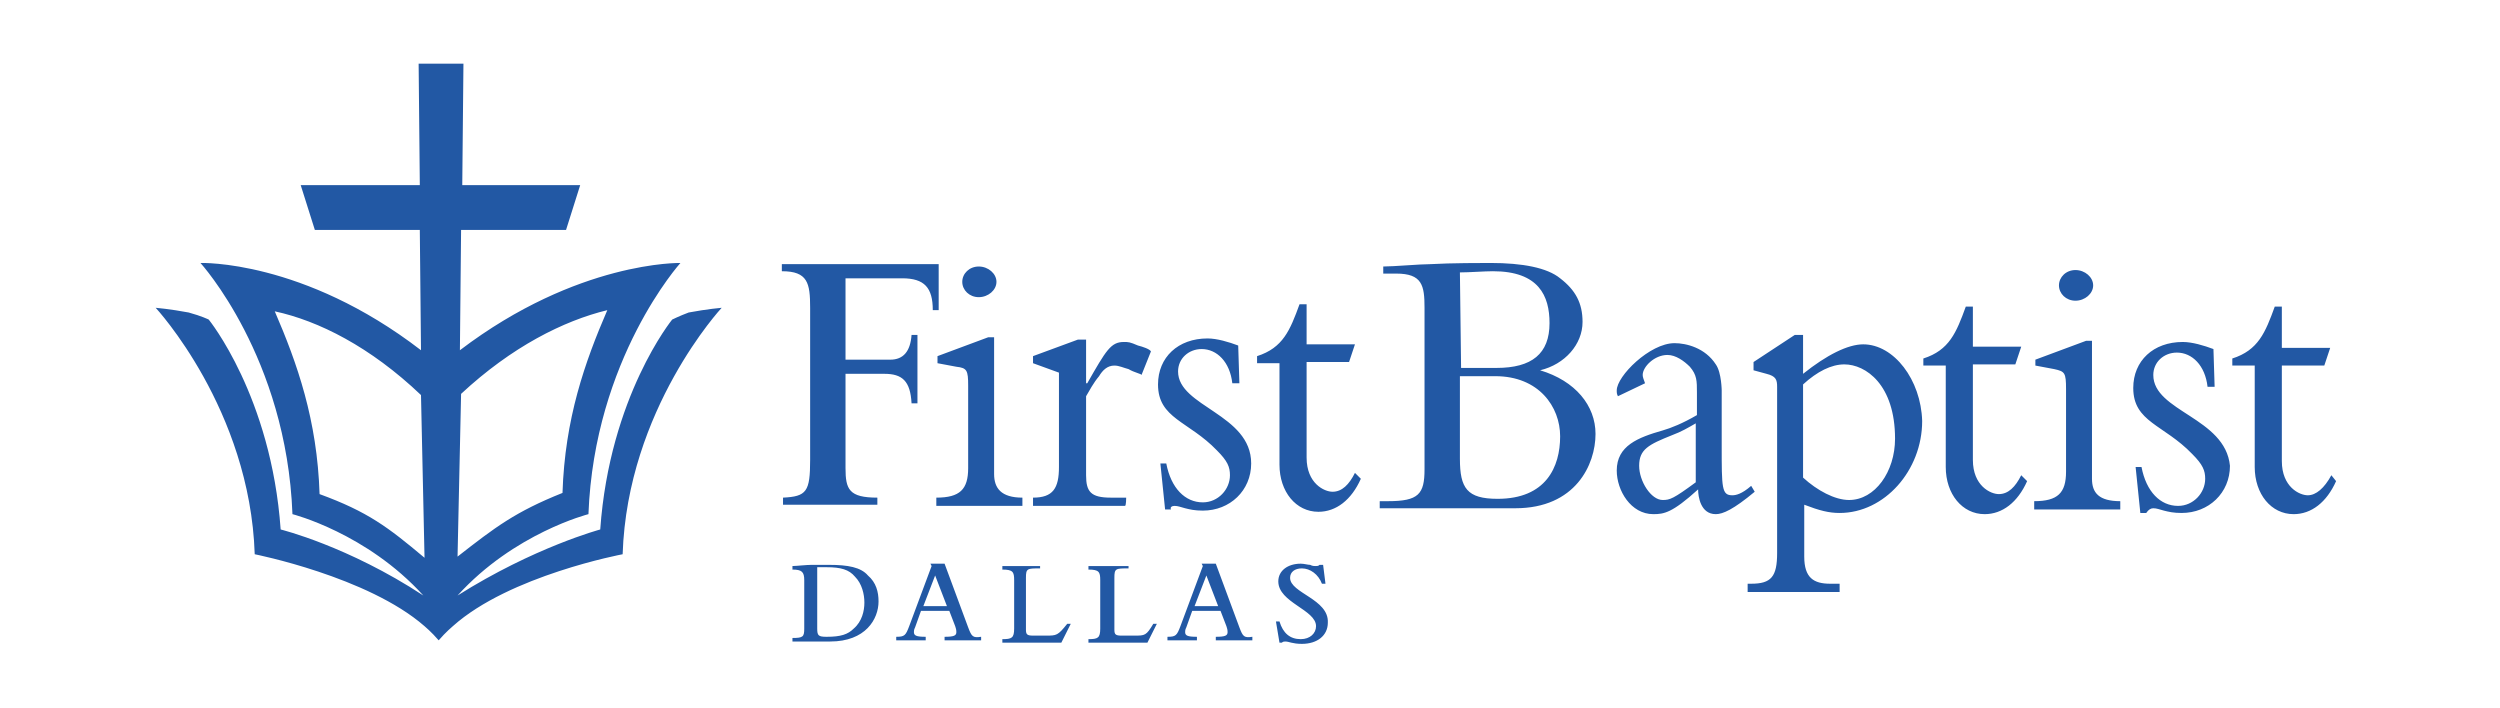 <svg width="212" height="60" viewBox="0 0 212 60" fill="none" xmlns="http://www.w3.org/2000/svg">
<path d="M70.3 47.9C69.9 47.9 69.4 47.9 68.8 47.9C68.4 47.9 67.5 48 67.2 48V48.3C68 48.3 68.2 48.5 68.2 49.2V53.3C68.2 54 68.1 54.1 67.2 54.1V54.4H70.4C73.4 54.4 74.5 52.5 74.5 51C74.5 50.2 74.3 49.4 73.6 48.8C73 48.1 71.9 47.9 70.3 47.9ZM72.4 53.3C71.9 53.8 71.3 54 70.1 54C69.4 54 69.3 53.9 69.3 53.3V48.1C69.6 48.1 69.9 48.1 70.1 48.1C71.3 48.1 72 48.3 72.5 48.9C73.1 49.5 73.3 50.4 73.3 51.1C73.3 51.8 73.1 52.7 72.4 53.3ZM82.1 53.2L80.1 47.8H78.9L79 48L77.1 53.1C76.8 53.9 76.7 54 76 54V54.3H78.5V54C77.7 54 77.5 53.9 77.5 53.6C77.5 53.5 77.5 53.4 77.6 53.2L78.1 51.8H80.5L81 53.1C81.1 53.4 81.1 53.5 81.1 53.6C81.1 53.9 80.9 54 80.1 54V54.3H83.2V54C82.5 54.1 82.4 54 82.1 53.2ZM78.3 51.4L79.3 48.8L80.3 51.4H78.3ZM88.7 53.9H87.6C87.1 53.9 87 53.8 87 53.4V49C87 48.2 87.1 48.2 88.2 48.2V48H85V48.3C85.9 48.3 86 48.5 86 49.2V53.3C86 54.1 85.8 54.2 85 54.2V54.5H90L90.8 52.9H90.5C89.7 53.9 89.6 53.9 88.7 53.9ZM96.2 53.9H95.1C94.6 53.9 94.5 53.8 94.5 53.4V49C94.5 48.2 94.6 48.2 95.7 48.2V48H92.3V48.3C93.2 48.3 93.3 48.5 93.3 49.2V53.3C93.3 54.1 93.1 54.2 92.3 54.2V54.5H97.3L98.1 52.9H97.8C97.2 53.9 97.1 53.9 96.2 53.9ZM105.1 53.2L103.1 47.8H101.9L102 48L100.1 53.1C99.8 53.9 99.7 54 99 54V54.3H101.5V54C100.7 54 100.5 53.9 100.5 53.6C100.5 53.5 100.5 53.4 100.6 53.2L101.1 51.8H103.5L104 53.1C104.1 53.4 104.1 53.5 104.1 53.6C104.1 53.9 103.9 54 103.1 54V54.3H106.2V54C105.5 54.1 105.4 54 105.1 53.2ZM101.3 51.4L102.3 48.8L103.3 51.4H101.3ZM109.4 49C109.4 48.5 109.8 48.2 110.4 48.2C111.1 48.2 111.8 48.7 112.1 49.5H112.4L112.2 47.9H111.9C111.8 48 111.7 48 111.6 48C111.4 48 111.3 48 111.1 47.9C110.9 47.9 110.6 47.8 110.3 47.8C109.2 47.8 108.4 48.4 108.4 49.3C108.4 51.1 111.6 51.7 111.6 53.1C111.6 53.7 111.1 54.2 110.3 54.2C109.4 54.2 108.8 53.7 108.5 52.7H108.2L108.5 54.5H108.7C108.8 54.4 108.9 54.4 109 54.4C109.3 54.4 109.6 54.6 110.4 54.6C111.7 54.6 112.6 53.9 112.6 52.8C112.7 50.8 109.4 50.3 109.4 49ZM77.3 34.2H77.8V28.4H77.3C77.2 29.8 76.6 30.5 75.5 30.5H71.7V23.6H76.5C78.4 23.6 79.1 24.4 79.1 26.3H79.6V22.4H66.3V23C68.5 23 68.7 24 68.7 26.1V39C68.7 41.7 68.4 42.1 66.4 42.2V42.8H74.4V42.2C72 42.2 71.7 41.5 71.7 39.7V31.7H75C76.5 31.7 77.2 32.3 77.3 34.2ZM82.1 32.7V39.7C82.1 41.5 81.4 42.2 79.4 42.2V42.9H86.7V42.2C84.9 42.2 84.3 41.4 84.3 40.2V28.6H83.8L79.5 30.2V30.8L81.1 31.1C82 31.2 82.1 31.4 82.1 32.7ZM83 25.2C83.8 25.2 84.5 24.6 84.5 23.9C84.5 23.2 83.8 22.6 83 22.6C82.2 22.6 81.6 23.2 81.6 23.9C81.6 24.6 82.2 25.2 83 25.2ZM95.5 42.2H94.2C92.5 42.2 92.1 41.7 92.1 40.3V33.6C92.4 33.1 92.7 32.5 93.2 31.9C93.5 31.4 93.9 31 94.5 31C94.9 31 95.3 31.2 95.7 31.3C96.2 31.6 96.8 31.7 96.8 31.8L97.6 29.8C97.5 29.6 96.9 29.4 96.5 29.3C95.8 29 95.7 29 95.3 29C94.2 29 93.8 29.7 92.2 32.5H92.1V28.8H91.4L87.6 30.2V30.8L89.8 31.6V39.6C89.8 41.4 89.3 42.2 87.6 42.2V42.9H95.4C95.5 42.9 95.5 42.2 95.5 42.2ZM99.6 42.9C99.9 42.9 100.1 43 100.5 43.1C100.9 43.2 101.3 43.3 102 43.3C104.3 43.3 106.1 41.6 106.1 39.3C106.1 35.1 99.9 34.5 99.9 31.5C99.9 30.4 100.8 29.6 101.9 29.6C103.2 29.6 104.3 30.7 104.5 32.5H105.1L105 29.3C104.2 29 103.2 28.7 102.4 28.7C99.9 28.7 98.2 30.3 98.2 32.6C98.2 35.5 100.8 35.7 103.2 38.2C104.1 39.1 104.3 39.6 104.3 40.3C104.3 41.5 103.3 42.6 102 42.6C100.5 42.6 99.3 41.4 98.9 39.3H98.4L98.8 43.2H99.3C99.2 43 99.4 42.9 99.6 42.9ZM113 41.7C112.3 41.7 110.8 41 110.8 38.8V30.7H114.4L114.9 29.2H110.8V25.8H110.2C109.4 28 108.8 29.5 106.6 30.2V30.8H108.5V39.4C108.5 41.7 109.9 43.4 111.8 43.4C113.3 43.4 114.6 42.4 115.4 40.6L114.9 40.1C114.4 41.1 113.8 41.7 113 41.7ZM169.5 41.9C168.8 41.9 167.3 41.2 167.3 39V30.9H170.9L171.4 29.4H167.3V26H166.7C165.9 28.2 165.3 29.7 163.1 30.4V31H165V39.6C165 41.9 166.4 43.6 168.3 43.6C169.8 43.6 171.1 42.6 171.9 40.8L171.4 40.3C170.9 41.3 170.3 41.9 169.5 41.9ZM197.7 40.3C197.1 41.4 196.4 42 195.7 42C195 42 193.5 41.3 193.5 39.1V31H197.1L197.6 29.5H193.5V26H192.9C192.1 28.2 191.5 29.7 189.3 30.4V31H191.2V39.6C191.2 41.9 192.6 43.6 194.5 43.6C196 43.6 197.3 42.6 198.1 40.8L197.7 40.3ZM130.6 31.4C132.7 30.9 134.2 29.2 134.2 27.3C134.2 25.7 133.6 24.6 132.3 23.6C131.2 22.7 129.1 22.3 126.4 22.3C125.8 22.3 123 22.3 121.3 22.4C120.4 22.4 118.2 22.6 117.3 22.6V23.2H118.4C120.6 23.2 120.8 24.2 120.8 26.1V39.8C120.8 41.9 120.3 42.5 117.7 42.5H117V43.1H128.5C133.6 43.1 135.3 39.4 135.3 36.8C135.3 34.4 133.6 32.3 130.6 31.4ZM123.8 23.1C124.6 23.1 125.9 23 126.6 23C130.5 23 131.4 25.1 131.4 27.4C131.4 30 129.9 31.2 126.9 31.2H123.9L123.8 23.1ZM127 42.3C124.4 42.3 123.8 41.4 123.8 38.9V31.9H126.8C130.5 31.9 132.3 34.5 132.3 37C132.3 39.6 131.1 42.3 127 42.3ZM148.5 41.2C147.7 41.9 147.2 42 146.9 42C146 42 146 41.4 146 37.8V33.1C146 33.2 146 31.6 145.5 30.9C144.6 29.5 143 29.1 142 29.1C139.9 29.1 137.1 31.9 137.1 33.1C137.1 33.3 137.1 33.4 137.2 33.6L139.5 32.5C139.4 32.2 139.3 32 139.3 31.8C139.3 31.1 140.3 30.1 141.4 30.1C142.1 30.1 142.8 30.6 143.3 31.1C143.9 31.8 143.9 32.3 143.9 33.3V35.2C142.7 35.9 141.7 36.3 141 36.5C138.9 37.1 137.1 37.8 137.1 39.9C137.1 41.6 138.3 43.6 140.2 43.6C141.1 43.6 141.8 43.5 144 41.5C144 42.1 144.2 43.6 145.5 43.6C146.1 43.6 147 43.2 148.8 41.7L148.5 41.2ZM143.8 40.9C141.9 42.3 141.6 42.4 141 42.4C140 42.4 139 40.8 139 39.5C139 38.1 139.8 37.7 141.8 36.9C142.6 36.6 143.1 36.3 143.8 35.9V40.9ZM158 29.2C156.7 29.2 154.9 30.1 152.9 31.7V28.4H152.2L148.7 30.7V31.4L149.8 31.7C150.6 31.9 150.7 32.2 150.7 32.8V46.9C150.7 48.9 150.2 49.5 148.5 49.5H148.2V50.2H156V49.5H155.2C153.8 49.5 153 49 153 47.2V42.8C154.3 43.3 155.1 43.5 156 43.5C159.8 43.5 163 39.9 163 35.7C162.9 32.2 160.6 29.2 158 29.2ZM156.8 42.4C155.6 42.4 154.1 41.6 152.9 40.5V32.6C154.1 31.5 155.3 30.9 156.4 30.9C158.2 30.9 160.7 32.6 160.7 37.2C160.7 40 159 42.4 156.8 42.4ZM177.4 40.6V28.9H176.9L172.6 30.5V31L174.2 31.3C175.1 31.5 175.2 31.6 175.2 33V40C175.2 41.8 174.5 42.5 172.5 42.5V43.2H179.8V42.5C178 42.5 177.4 41.8 177.4 40.6ZM176 25.5C176.8 25.5 177.5 24.9 177.5 24.2C177.5 23.5 176.8 22.9 176 22.9C175.2 22.9 174.6 23.5 174.6 24.2C174.6 24.9 175.2 25.5 176 25.5ZM182.6 31.8C182.6 30.7 183.5 29.9 184.6 29.9C185.9 29.9 187 31 187.2 32.8H187.8L187.7 29.6C186.9 29.3 185.9 29 185.1 29C182.6 29 180.9 30.6 180.9 32.9C180.9 35.8 183.5 36 185.9 38.5C186.8 39.4 187 39.9 187 40.6C187 41.8 186 42.9 184.7 42.9C183.2 42.9 182 41.7 181.6 39.6H181.1L181.5 43.5H182C182.2 43.2 182.4 43.1 182.6 43.1C182.9 43.1 183.1 43.2 183.5 43.3C183.9 43.4 184.3 43.5 185 43.5C187.3 43.5 189.1 41.8 189.1 39.5C188.7 35.4 182.6 34.9 182.6 31.8ZM57 27.1C57 27.1 51.7 33.6 50.9 44.9C50.9 44.9 45.3 46.4 38.8 50.5C43.6 45.2 49.9 43.6 49.9 43.6C50.4 30.4 57.7 22.3 57.7 22.3C57.7 22.3 49 22.1 39 29.7L39.1 19.5H48L49.2 15.7H39.2L39.3 5.4H35.5L35.6 15.7H25.5L26.7 19.5H35.6L35.7 29.7C25.7 22 17 22.3 17 22.3C17 22.3 24.3 30.3 24.8 43.6C24.8 43.6 31.1 45.2 35.9 50.5C29.5 46.3 23.8 44.9 23.8 44.9C23 33.6 17.7 27.1 17.7 27.1C17.7 27.1 17.1 26.8 16 26.5C14.4 26.2 13.2 26.1 13.2 26.1C13.2 26.1 21.2 34.7 21.6 47C21.6 47 31.2 48.9 36 53.1C36 53.1 36.6 53.6 37.2 54.3C37.8 53.6 38.4 53.1 38.4 53.1C43.2 48.8 52.8 47 52.8 47C53.2 34.7 61.2 26.1 61.2 26.1C61.2 26.1 60 26.2 58.4 26.5C57.6 26.8 57 27.1 57 27.1ZM27.1 41.9C26.9 35.6 25.2 30.8 23.3 26.4C27 27.2 31.4 29.4 35.7 33.5L36 47.3C32.9 44.7 31.2 43.4 27.1 41.9ZM39.1 33.4C43.4 29.4 47.8 27.2 51.5 26.3C49.6 30.7 47.9 35.5 47.7 41.8C43.7 43.4 42 44.7 38.8 47.2L39.1 33.4Z" fill="#2258A4"/>
</svg>
